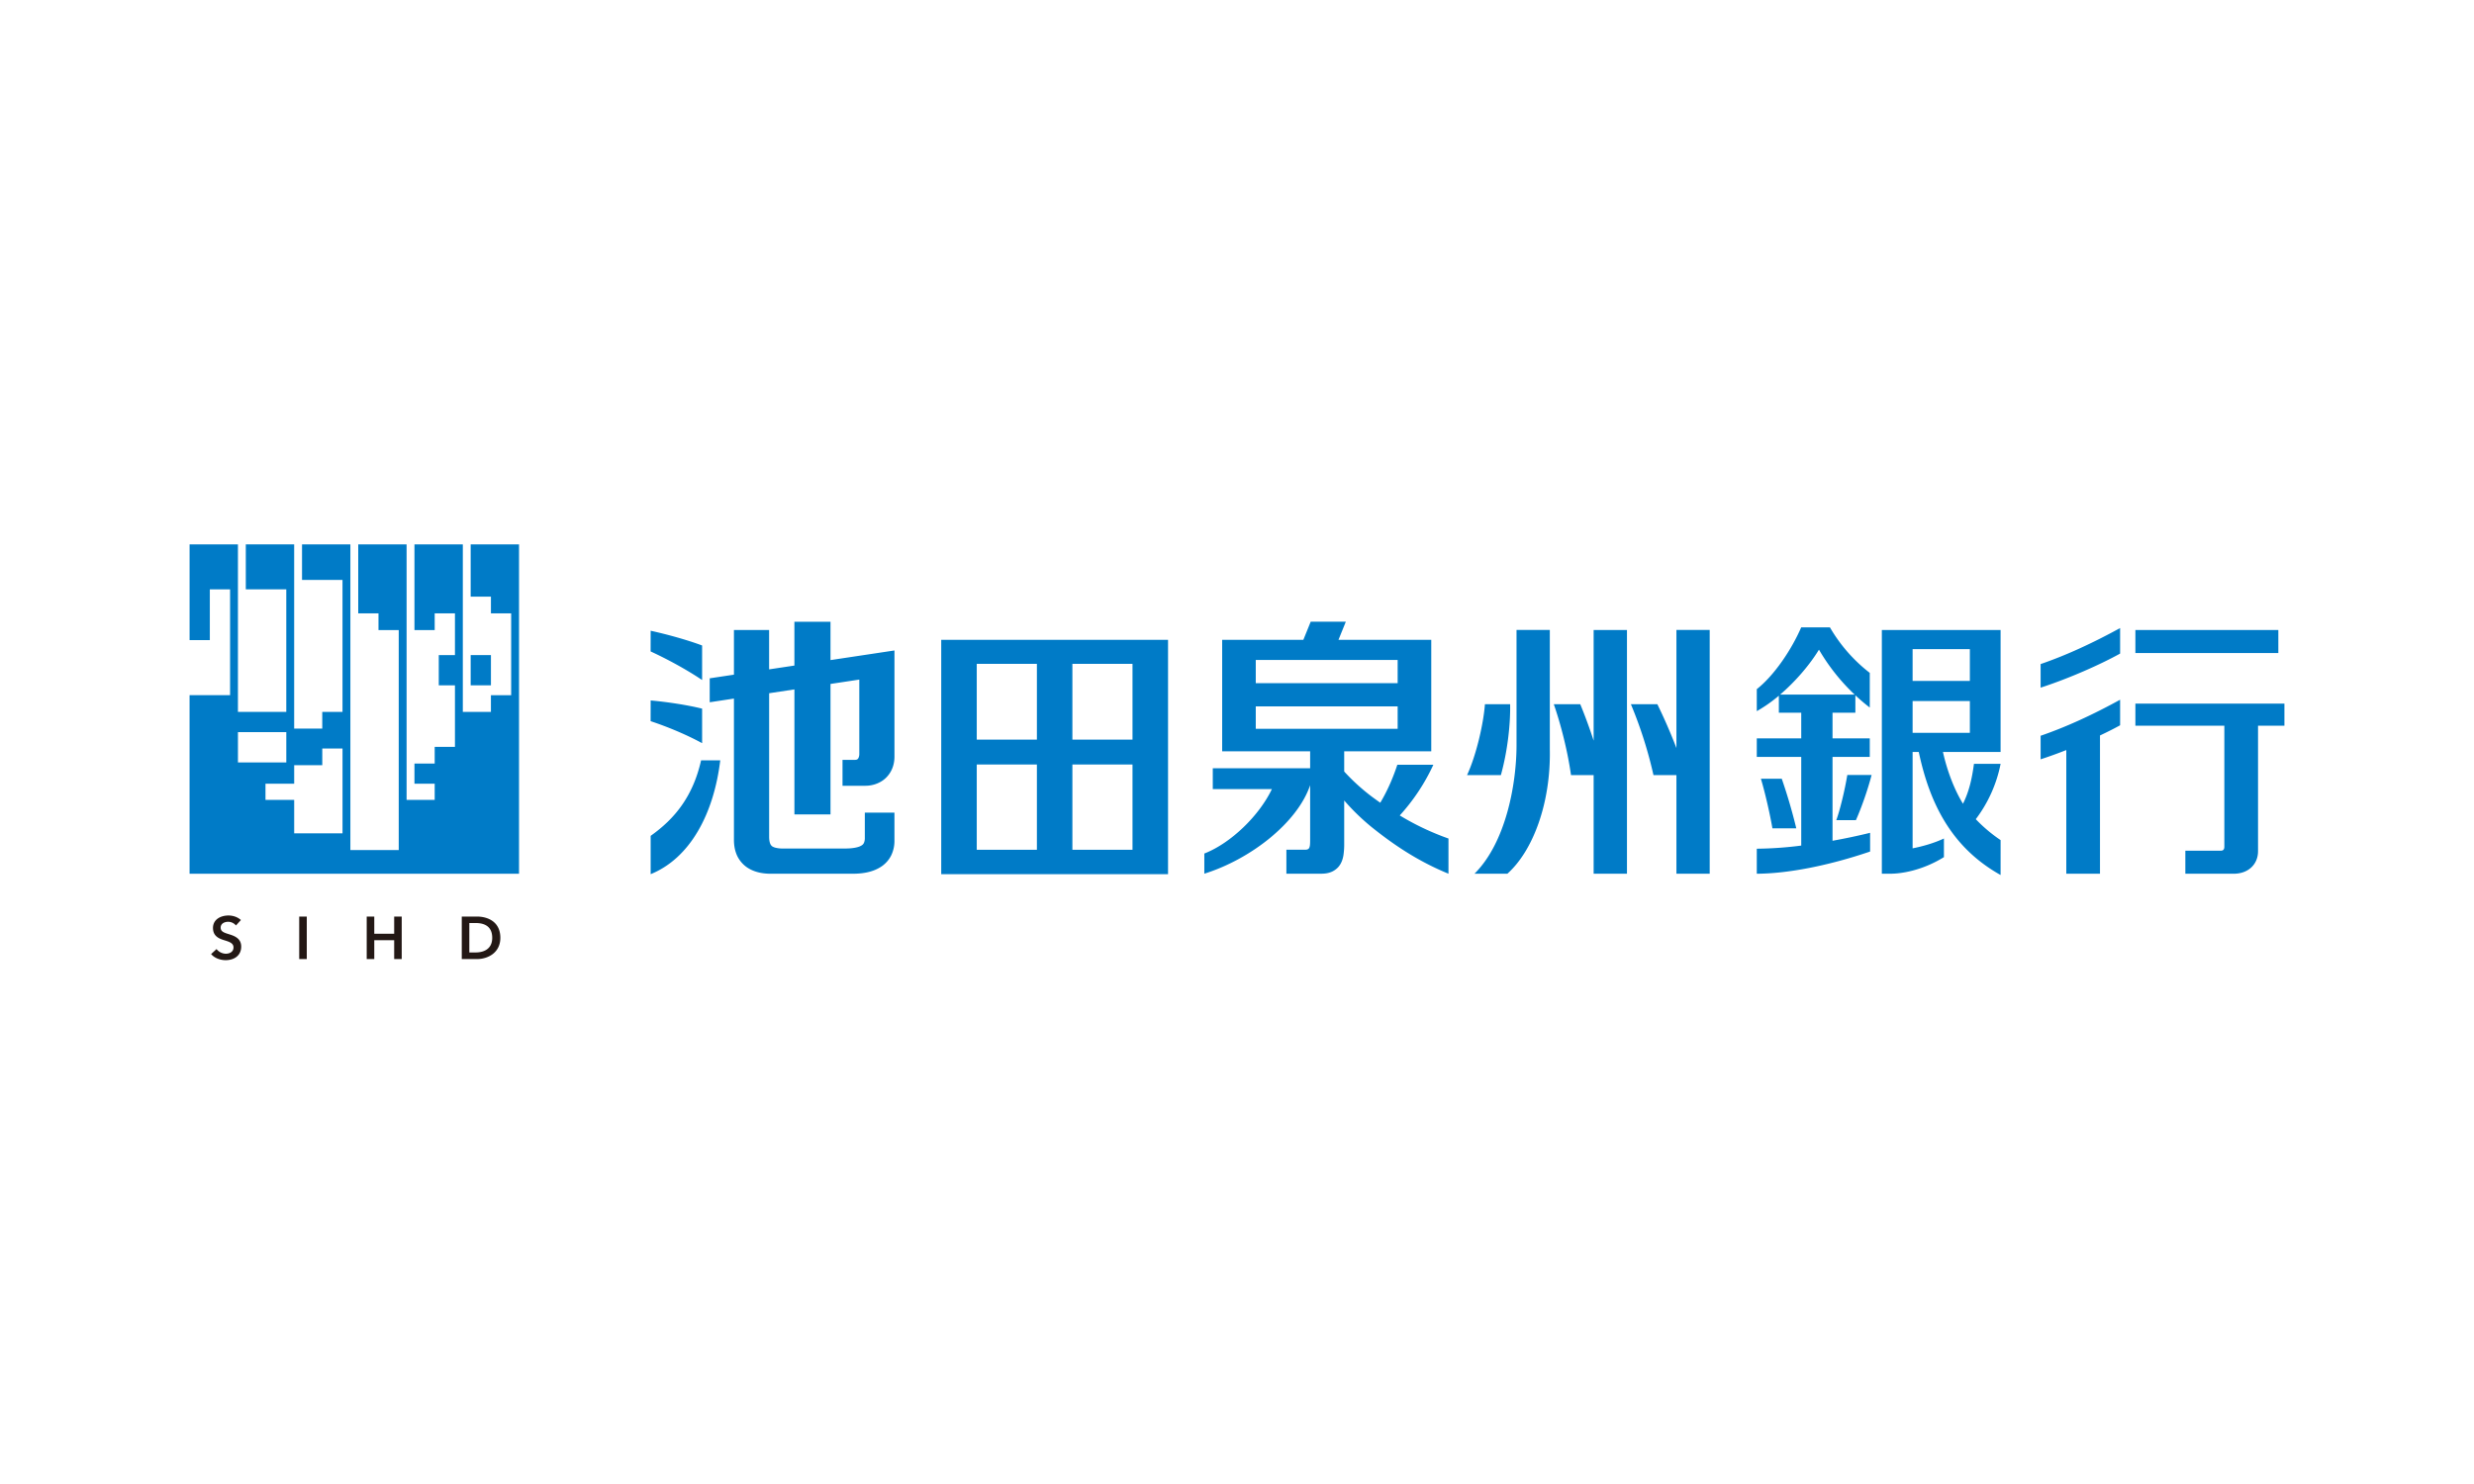 <svg width="160" height="96" fill="none" xmlns="http://www.w3.org/2000/svg"><path d="M31.75 42.377h-1.31v1.956h1.31v-1.956Zm-1.31-7.16v3.38h1.31v1.081h1.308v5.295h-1.309v1.08h-1.817V35.217h-3.128v5.543h1.309v-1.082h1.31v2.7h-1.046v1.956h1.046v3.98h-1.31v1.08h-1.309v1.304h1.309v1.047h-1.818V35.217h-3.127v4.461h1.31v1.082h1.309v14.23H22.66V35.217h-3.127v2.298h2.618v8.538h-1.31v1.08h-1.817V35.216h-3.127v2.908h2.618v7.928h-3.127V35.217h-3.127v6.192h1.309v-3.284h1.31v6.845h-2.62v11.552h21.307V35.217h-3.126ZM15.389 47.362h3.127v1.96h-3.127v-1.96Zm6.763 6.547h-3.127v-2.164H17.17v-1.047h1.855V49.5h1.817v-1.08h1.31v5.489Z" fill="#007BC7"/><path d="M15.261 59.868a.675.675 0 0 0-.504-.238c-.226 0-.487.108-.487.377 0 .253.214.326.525.423.353.108.804.264.804.804 0 .59-.463.879-1.003.879-.356 0-.725-.136-.943-.394l.35-.325a.783.783 0 0 0 .602.302c.23 0 .496-.112.496-.407 0-.288-.286-.37-.632-.477-.334-.106-.695-.27-.695-.782 0-.56.508-.807 1.006-.807.275 0 .59.096.8.295l-.319.35Zm4.089-.576h.49v2.75h-.49v-2.75Zm4.366 0h.49v1.111h1.286v-1.11h.488v2.75h-.488v-1.22h-1.286v1.22h-.49v-2.75Zm6.148 0h.975c.718 0 1.52.342 1.52 1.375 0 .963-.802 1.376-1.52 1.376h-.975v-2.75Zm.897 2.322c.505 0 1.072-.205 1.072-.947 0-.787-.567-.956-1.072-.956h-.408v1.904h.408Z" fill="#231815"/><path d="M98.078 48.186c0 2.546-.692 6.316-2.718 8.334h2.127c1.655-1.48 2.81-4.569 2.744-8.04v-7.727h-2.153v7.433Zm-52.671-2.344c-.968-.24-2.286-.438-3.327-.53l-.003 1.34c1.102.365 2.334.88 3.33 1.424v-2.234Zm47.292 3.63h-2.33c-.25.764-.621 1.656-1.104 2.457a30.01 30.01 0 0 1-.547-.395 13.12 13.12 0 0 1-1.785-1.625V48.6h5.63v-7.21h-6l.475-1.172h-2.271l-.476 1.173h-5.25V48.6h5.689v1.096h-6.296v1.349h3.823c-.819 1.716-2.642 3.495-4.37 4.17v1.304c2.977-.93 6.013-3.282 6.843-5.724v3.594c0 .476-.058.58-.341.58h-1.195v1.55h2.259c.196 0 .415-.019.65-.114a1.26 1.26 0 0 0 .47-.342c.185-.227.26-.469.305-.702a4.73 4.73 0 0 0 .055-.78v-2.797a14.386 14.386 0 0 0 1.785 1.73c1.47 1.178 3.027 2.215 4.958 3.006v-2.276a16.88 16.88 0 0 1-3.15-1.493 12.886 12.886 0 0 0 2.173-3.28Zm-11.486-6.78h9.177v1.5h-9.177v-1.5Zm0 4.454v-1.448h9.177v1.448h-9.177Zm-35.807-5.39c-.967-.363-2.285-.726-3.326-.953l-.003 1.337c1.102.51 2.334 1.179 3.33 1.85v-2.234ZM60.872 56.55H75.54V41.392H60.872V56.55Zm8.482-13.608h3.888v4.906h-3.888v-4.906Zm0 6.515h3.888v5.516h-3.888v-5.516Zm-6.185-6.515h3.89v4.906h-3.89v-4.906Zm0 6.515h3.89v5.516h-3.89v-5.516ZM42.08 54.07v2.48c2.568-1.044 4.087-3.93 4.501-7.365h-1.24c-.524 2.336-1.712 3.791-3.26 4.885Zm60.985-6.155a32.244 32.244 0 0 0-.866-2.36h-1.711c.437 1.25.889 2.993 1.113 4.585h1.464v6.381h2.155V40.754h-2.155v7.161ZM53.71 40.22h-2.334v2.835l-1.636.246v-2.547h-2.274v2.89l-1.567.236v1.549l1.567-.238v9.134c0 .3.039.59.14.868.147.417.46.797.873 1.019.412.226.88.31 1.376.31h5.293c.704-.003 1.348-.118 1.885-.488.263-.185.483-.44.618-.73a2.14 2.14 0 0 0 .195-.926V52.57H55.93v1.622a.8.8 0 0 1-.06.34c-.053.09-.086.136-.26.218-.174.075-.492.14-.94.14h-4.034a1.841 1.841 0 0 1-.524-.062c-.173-.06-.205-.099-.259-.17-.048-.071-.111-.231-.111-.528v-9.285l1.635-.247v8.085h2.334v-8.439l1.862-.282v4.803c0 .187-.06.29-.094.326-.04.033-.048.06-.223.067h-.768v1.673h1.484c.54 0 1.066-.22 1.395-.587.338-.367.48-.835.48-1.296v-6.87l-4.136.623V40.22Zm43.954 5.336h-1.63c-.093 1.276-.57 3.325-1.155 4.584h2.187c.418-1.493.626-3.265.598-4.584Zm10.755 2.837a34.78 34.78 0 0 0-1.234-2.837h-1.711a27.545 27.545 0 0 1 1.46 4.584h1.485v6.382h2.152V40.753h-2.152v7.639Zm5.463 1.983c.237.787.56 2.14.745 3.21h1.544a34.702 34.702 0 0 0-.94-3.21h-1.349Zm4.877 2.678h1.269c.381-.858.778-2.01 1.014-2.921h-1.572c-.163.988-.47 2.256-.711 2.921Zm28.587-12.3h-9.245v1.49h9.245v-1.49Zm-15.374 3.73c1.881-.61 3.869-1.502 5.141-2.204v-1.652c-1.789.982-3.495 1.765-5.141 2.331v1.524Zm0 4.637a30.35 30.35 0 0 0 1.661-.6v8h2.178v-8.943c.48-.227.927-.452 1.302-.66v-1.653c-1.789.983-3.495 1.766-5.141 2.332v1.524Zm6.129-3.605v1.428h5.753v7.834c0 .159-.067.252-.218.252h-2.304v1.491h3.13c.946 0 1.571-.613 1.571-1.455v-8.122h1.706v-1.428h-9.638Zm-10.44 3.898c-.137 1.025-.333 1.827-.71 2.58-.555-.903-1.024-2.121-1.295-3.349h3.727v-7.891h-7.679V56.52h.57c.703 0 2.054-.212 3.445-1.073v-1.205c-.655.308-1.4.513-2.026.637v-6.235h.398c.73 3.45 2.189 6.22 5.292 7.96l.001-2.258a9.677 9.677 0 0 1-1.605-1.353 8.719 8.719 0 0 0 1.605-3.58h-1.723Zm-3.968-7.422h3.703v2.058h-3.703v-2.058Zm0 5.414V45.35h3.703v2.056h-3.703Z" fill="#007BC7"/><path d="M118.514 54.39v-5.426h2.409v-1.2h-2.409v-1.659h1.478V44.98c.316.294.628.562.931.791v-2.243a10.19 10.19 0 0 1-2.577-2.943h-1.858c-.634 1.463-1.759 3.122-2.872 3.996v1.424a9.278 9.278 0 0 0 1.427-1v1.101h1.448v1.66h-2.875v1.2h2.875V54.7a24.06 24.06 0 0 1-2.875.203v1.618c2.004-.006 4.657-.525 7.329-1.435v-1.211c-.818.2-1.633.37-2.431.514Zm-.877-12.364a13.015 13.015 0 0 0 2.308 2.908h-4.821c1.005-.86 1.914-1.927 2.513-2.908Z" fill="#007BC7"/></svg>